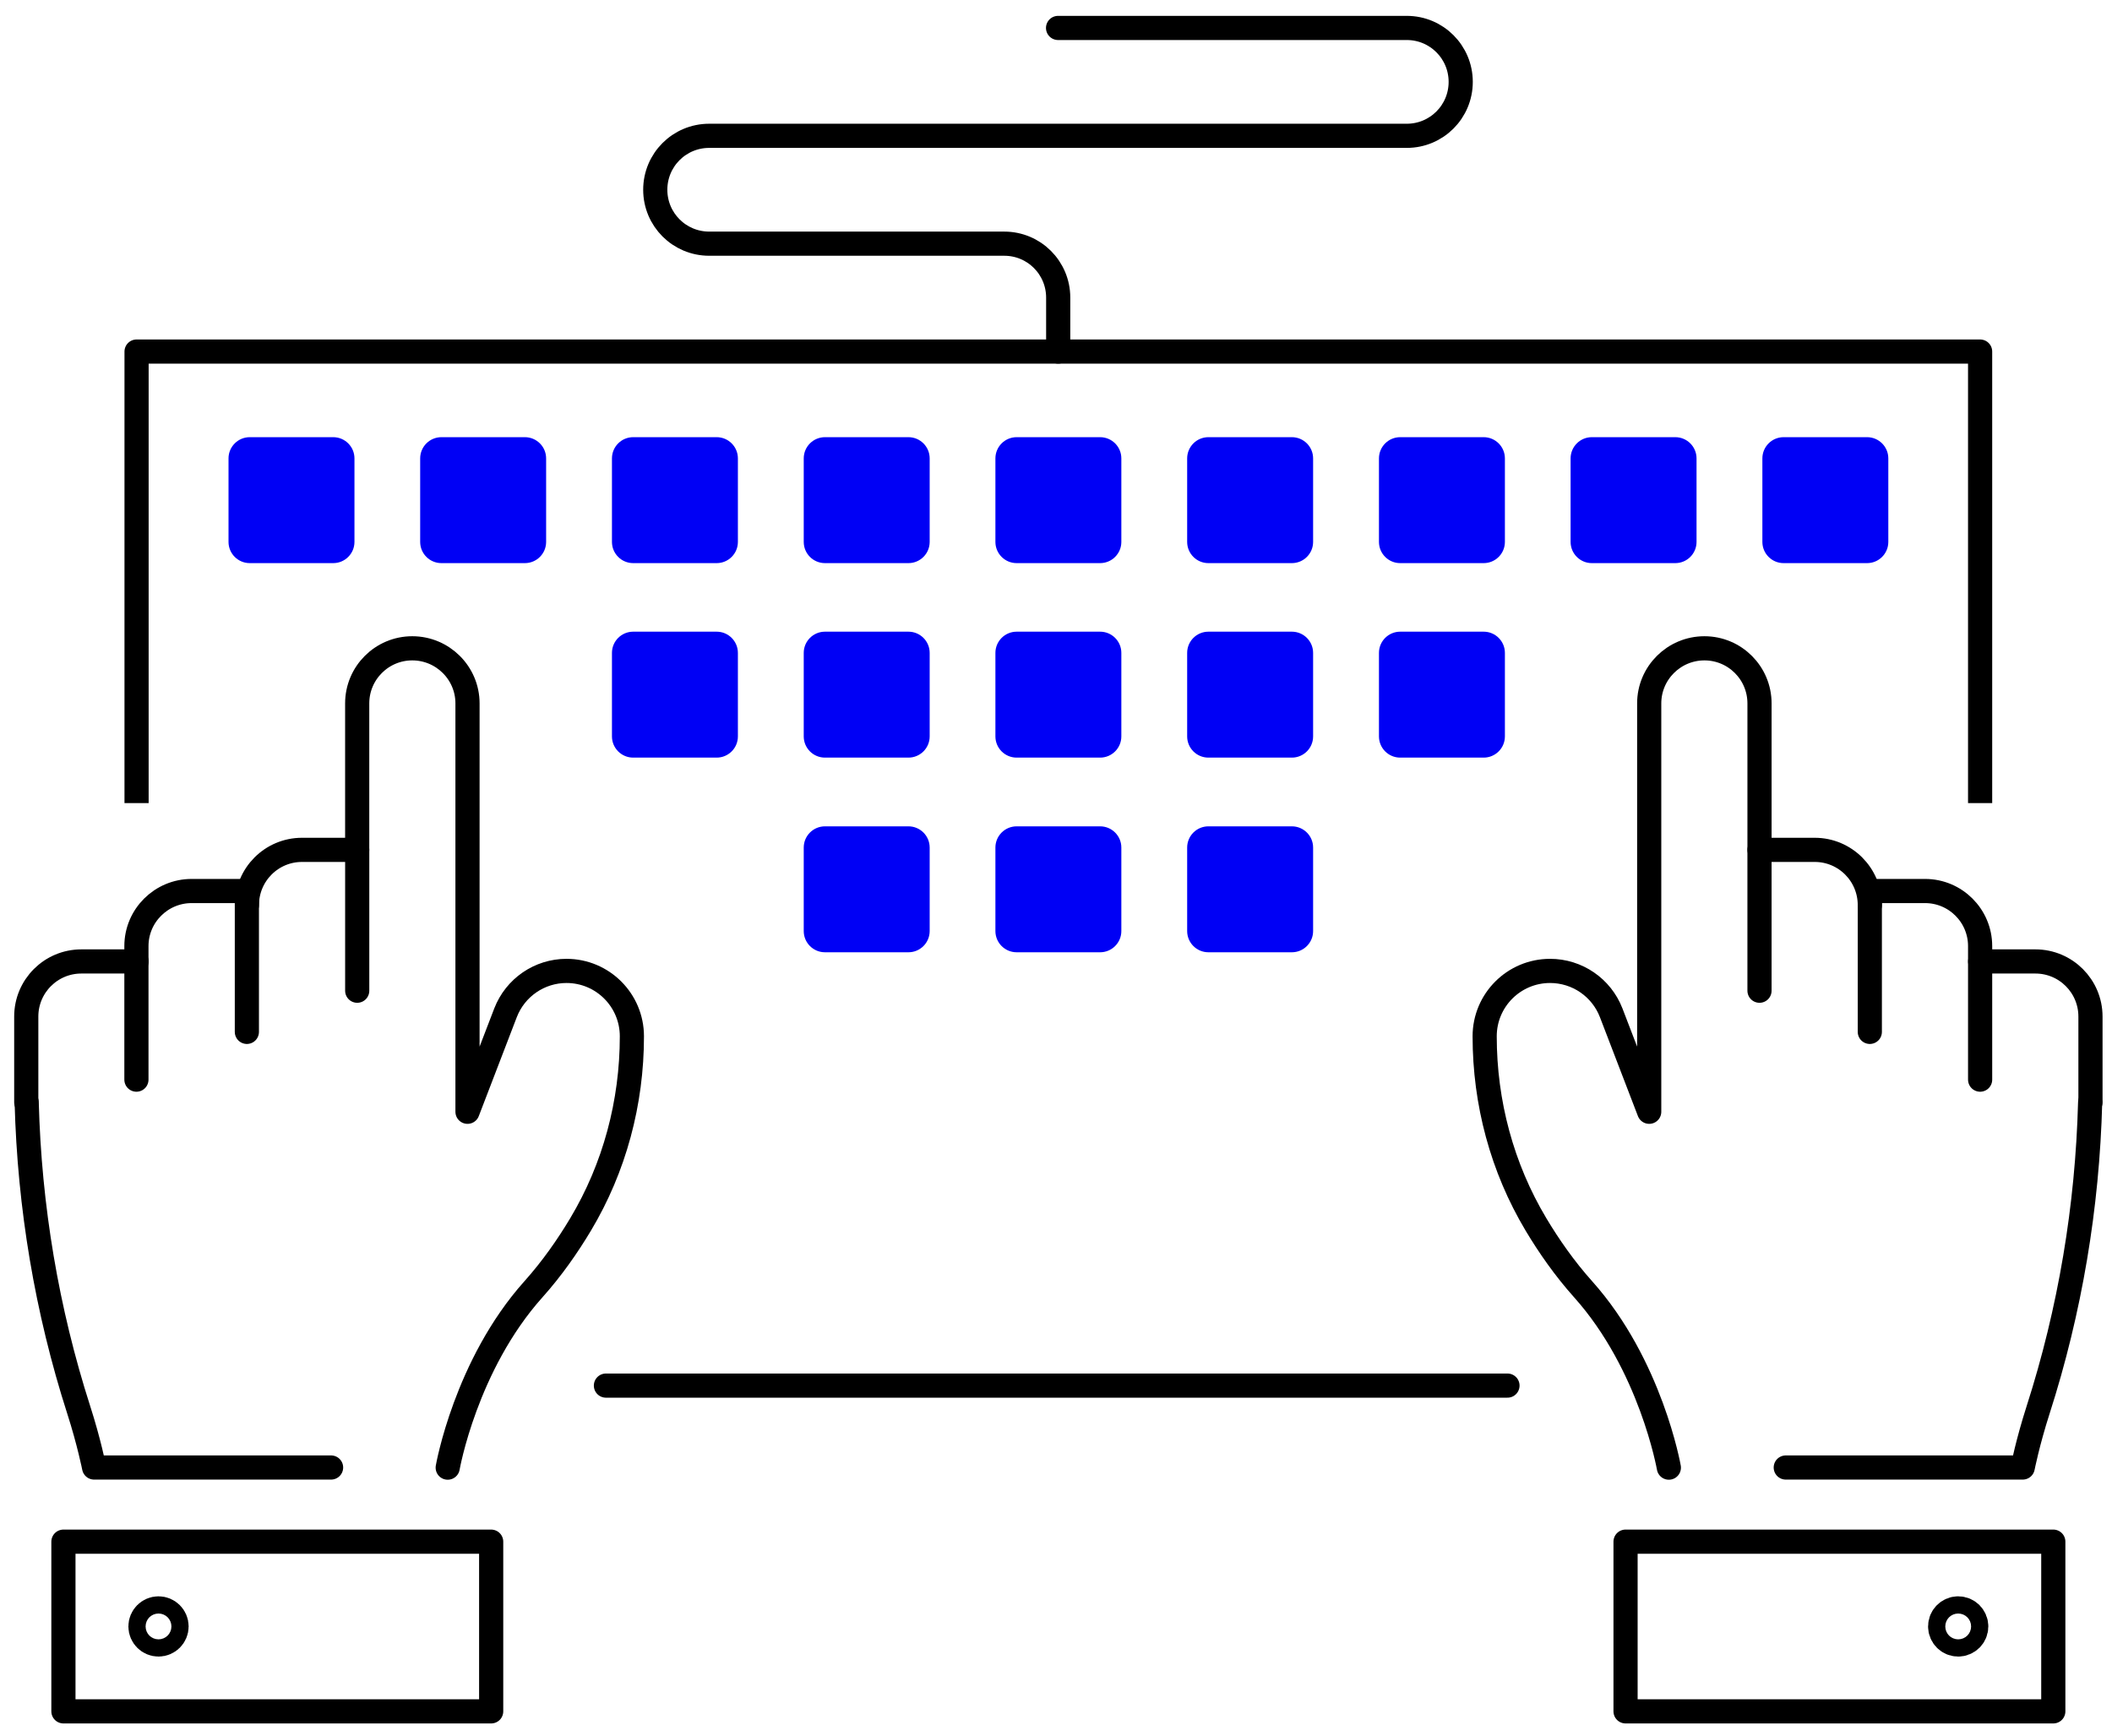 <svg width="236" height="194" viewBox="0 0 236 194" fill="none" xmlns="http://www.w3.org/2000/svg">
<path d="M37.236 48.853H27.907C26.597 48.853 25.535 49.916 25.535 51.226V60.555C25.535 61.865 26.597 62.927 27.907 62.927H37.236C38.546 62.927 39.608 61.865 39.608 60.555V51.226C39.608 49.916 38.546 48.853 37.236 48.853Z" fill="#0000F5"/>
<path d="M58.652 48.853H49.324C48.013 48.853 46.951 49.916 46.951 51.226V60.555C46.951 61.865 48.013 62.927 49.324 62.927H58.652C59.962 62.927 61.025 61.865 61.025 60.555V51.226C61.025 49.916 59.962 48.853 58.652 48.853Z" fill="#0000F5"/>
<path d="M80.082 48.853H70.753C69.443 48.853 68.381 49.916 68.381 51.226V60.555C68.381 61.865 69.443 62.927 70.753 62.927H80.082C81.392 62.927 82.454 61.865 82.454 60.555V51.226C82.454 49.916 81.392 48.853 80.082 48.853Z" fill="#0000F5"/>
<path d="M101.512 48.853H92.183C90.873 48.853 89.811 49.916 89.811 51.226V60.555C89.811 61.865 90.873 62.927 92.183 62.927H101.512C102.822 62.927 103.884 61.865 103.884 60.555V51.226C103.884 49.916 102.822 48.853 101.512 48.853Z" fill="#0000F5"/>
<path d="M122.93 48.853H113.601C112.291 48.853 111.229 49.916 111.229 51.226V60.555C111.229 61.865 112.291 62.927 113.601 62.927H122.93C124.24 62.927 125.302 61.865 125.302 60.555V51.226C125.302 49.916 124.24 48.853 122.93 48.853Z" fill="#0000F5"/>
<path d="M144.357 48.853H135.029C133.718 48.853 132.656 49.916 132.656 51.226V60.555C132.656 61.865 133.718 62.927 135.029 62.927H144.357C145.668 62.927 146.73 61.865 146.73 60.555V51.226C146.73 49.916 145.668 48.853 144.357 48.853Z" fill="#0000F5"/>
<path d="M165.789 48.853H156.46C155.15 48.853 154.088 49.916 154.088 51.226V60.555C154.088 61.865 155.15 62.927 156.46 62.927H165.789C167.099 62.927 168.161 61.865 168.161 60.555V51.226C168.161 49.916 167.099 48.853 165.789 48.853Z" fill="#0000F5"/>
<path d="M187.203 48.853H177.874C176.564 48.853 175.502 49.916 175.502 51.226V60.555C175.502 61.865 176.564 62.927 177.874 62.927H187.203C188.513 62.927 189.575 61.865 189.575 60.555V51.226C189.575 49.916 188.513 48.853 187.203 48.853Z" fill="#0000F5"/>
<path d="M208.633 48.853H199.304C197.994 48.853 196.932 49.916 196.932 51.226V60.555C196.932 61.865 197.994 62.927 199.304 62.927H208.633C209.943 62.927 211.005 61.865 211.005 60.555V51.226C211.005 49.916 209.943 48.853 208.633 48.853Z" fill="#0000F5"/>
<path d="M80.082 70.588H70.753C69.443 70.588 68.381 71.65 68.381 72.96V82.289C68.381 83.599 69.443 84.661 70.753 84.661H80.082C81.392 84.661 82.454 83.599 82.454 82.289V72.96C82.454 71.65 81.392 70.588 80.082 70.588Z" fill="#0000F5"/>
<path d="M101.512 70.588H92.183C90.873 70.588 89.811 71.65 89.811 72.96V82.289C89.811 83.599 90.873 84.661 92.183 84.661H101.512C102.822 84.661 103.884 83.599 103.884 82.289V72.96C103.884 71.65 102.822 70.588 101.512 70.588Z" fill="#0000F5"/>
<path d="M122.93 70.588H113.601C112.291 70.588 111.229 71.65 111.229 72.96V82.289C111.229 83.599 112.291 84.661 113.601 84.661H122.93C124.24 84.661 125.302 83.599 125.302 82.289V72.96C125.302 71.65 124.24 70.588 122.93 70.588Z" fill="#0000F5"/>
<path d="M144.357 70.588H135.029C133.718 70.588 132.656 71.65 132.656 72.96V82.289C132.656 83.599 133.718 84.661 135.029 84.661H144.357C145.668 84.661 146.73 83.599 146.73 82.289V72.96C146.73 71.65 145.668 70.588 144.357 70.588Z" fill="#0000F5"/>
<path d="M165.789 70.588H156.46C155.15 70.588 154.088 71.65 154.088 72.96V82.289C154.088 83.599 155.15 84.661 156.46 84.661H165.789C167.099 84.661 168.161 83.599 168.161 82.289V72.96C168.161 71.65 167.099 70.588 165.789 70.588Z" fill="#0000F5"/>
<path d="M101.512 92.34H92.183C90.873 92.34 89.811 93.402 89.811 94.712V104.041C89.811 105.351 90.873 106.413 92.183 106.413H101.512C102.822 106.413 103.884 105.351 103.884 104.041V94.712C103.884 93.402 102.822 92.34 101.512 92.34Z" fill="#0000F5"/>
<path d="M122.93 92.34H113.601C112.291 92.34 111.229 93.402 111.229 94.712V104.041C111.229 105.351 112.291 106.413 113.601 106.413H122.93C124.24 106.413 125.302 105.351 125.302 104.041V94.712C125.302 93.402 124.24 92.34 122.93 92.34Z" fill="#0000F5"/>
<path d="M144.357 92.34H135.029C133.718 92.34 132.656 93.402 132.656 94.712V104.041C132.656 105.351 133.718 106.413 135.029 106.413H144.357C145.668 106.413 146.73 105.351 146.73 104.041V94.712C146.73 93.402 145.668 92.34 144.357 92.34Z" fill="#0000F5"/>
<path d="M196.611 110.709V94.969H202.782C206.181 94.969 208.938 97.726 208.938 101.14" stroke="black" stroke-width="2.7" stroke-linecap="round" stroke-linejoin="round"/>
<path d="M233.558 123.18C233.254 134.849 231.314 146.438 227.74 157.562C226.586 161.152 226.025 163.989 226.025 163.989H199.545" stroke="black" stroke-width="2.7" stroke-linecap="round" stroke-linejoin="round"/>
<path d="M196.612 94.968V78.602C196.612 75.204 193.855 72.447 190.457 72.447C187.059 72.447 184.286 75.204 184.286 78.602V124.237L180.038 113.177C178.948 110.356 176.239 108.496 173.21 108.496C169.17 108.496 165.9 111.766 165.9 115.805C165.9 123.211 167.84 130.488 171.639 136.835C173.097 139.272 174.845 141.772 176.896 144.064C184.478 152.528 186.482 164.004 186.482 164.004" stroke="black" stroke-width="2.7" stroke-linecap="round" stroke-linejoin="round"/>
<path d="M208.938 115.309V99.568H215.109C218.507 99.568 221.264 102.325 221.264 105.723V120.646" stroke="black" stroke-width="2.7" stroke-linecap="round" stroke-linejoin="round"/>
<path d="M221.268 107.439H227.439C230.837 107.439 233.594 110.196 233.594 113.595V123.18" stroke="black" stroke-width="2.7" stroke-linecap="round" stroke-linejoin="round"/>
<path d="M229.441 172.275H181.643V191.238H229.441V172.275Z" stroke="black" stroke-width="2.7" stroke-linecap="round" stroke-linejoin="round"/>
<path d="M219.775 181.749C219.775 181.22 219.342 180.787 218.813 180.787C218.284 180.787 217.852 181.22 217.852 181.749C217.852 182.278 218.284 182.711 218.813 182.711C219.342 182.711 219.775 182.278 219.775 181.749Z" stroke="black" stroke-width="4.809" stroke-linecap="round" stroke-linejoin="round"/>
<path d="M221.263 89.744V39.285H15.26V89.744" stroke="black" stroke-width="2.7" stroke-linejoin="round"/>
<path d="M67.707 154.836H168.449" stroke="black" stroke-width="2.7" stroke-linecap="round" stroke-linejoin="round"/>
<path d="M39.916 110.709V94.969H33.745C30.347 94.969 27.59 97.726 27.59 101.14" stroke="black" stroke-width="2.7" stroke-linecap="round" stroke-linejoin="round"/>
<path d="M2.982 123.18C3.287 134.849 5.226 146.438 8.801 157.562C9.955 161.152 10.516 163.989 10.516 163.989H36.996" stroke="black" stroke-width="2.7" stroke-linecap="round" stroke-linejoin="round"/>
<path d="M39.914 94.968V78.602C39.914 75.204 42.671 72.447 46.069 72.447C49.467 72.447 52.24 75.204 52.24 78.602V124.237L56.488 113.177C57.578 110.356 60.287 108.496 63.3 108.496C67.34 108.496 70.609 111.766 70.609 115.805C70.609 123.211 68.67 130.488 64.871 136.835C63.412 139.272 61.665 141.772 59.614 144.064C52.032 152.528 50.028 164.004 50.028 164.004" stroke="black" stroke-width="2.7" stroke-linecap="round" stroke-linejoin="round"/>
<path d="M27.586 115.309V99.568H21.415C18.017 99.568 15.244 102.325 15.244 105.723V120.646" stroke="black" stroke-width="2.7" stroke-linecap="round" stroke-linejoin="round"/>
<path d="M15.26 107.439H9.089C5.691 107.439 2.934 110.196 2.934 113.595V123.18" stroke="black" stroke-width="2.7" stroke-linecap="round" stroke-linejoin="round"/>
<path d="M7.087 191.238H54.885V172.276H7.087V191.238Z" stroke="black" stroke-width="2.7" stroke-linecap="round" stroke-linejoin="round"/>
<path d="M16.75 181.749C16.75 181.22 17.183 180.787 17.712 180.787C18.241 180.787 18.674 181.22 18.674 181.749C18.674 182.278 18.241 182.711 17.712 182.711C17.183 182.711 16.75 182.278 16.75 181.749Z" stroke="black" stroke-width="4.809" stroke-linecap="round" stroke-linejoin="round"/>
<path d="M118.23 3.123H157.196C160.53 3.123 163.223 5.816 163.223 9.15C163.223 12.484 160.53 15.177 157.196 15.177H79.248C75.914 15.177 73.221 17.87 73.221 21.204C73.221 24.538 75.914 27.23 79.248 27.23H112.219C115.553 27.23 118.246 29.923 118.246 33.257V39.284" stroke="black" stroke-width="2.7" stroke-linecap="round" stroke-linejoin="round"/>
</svg>
